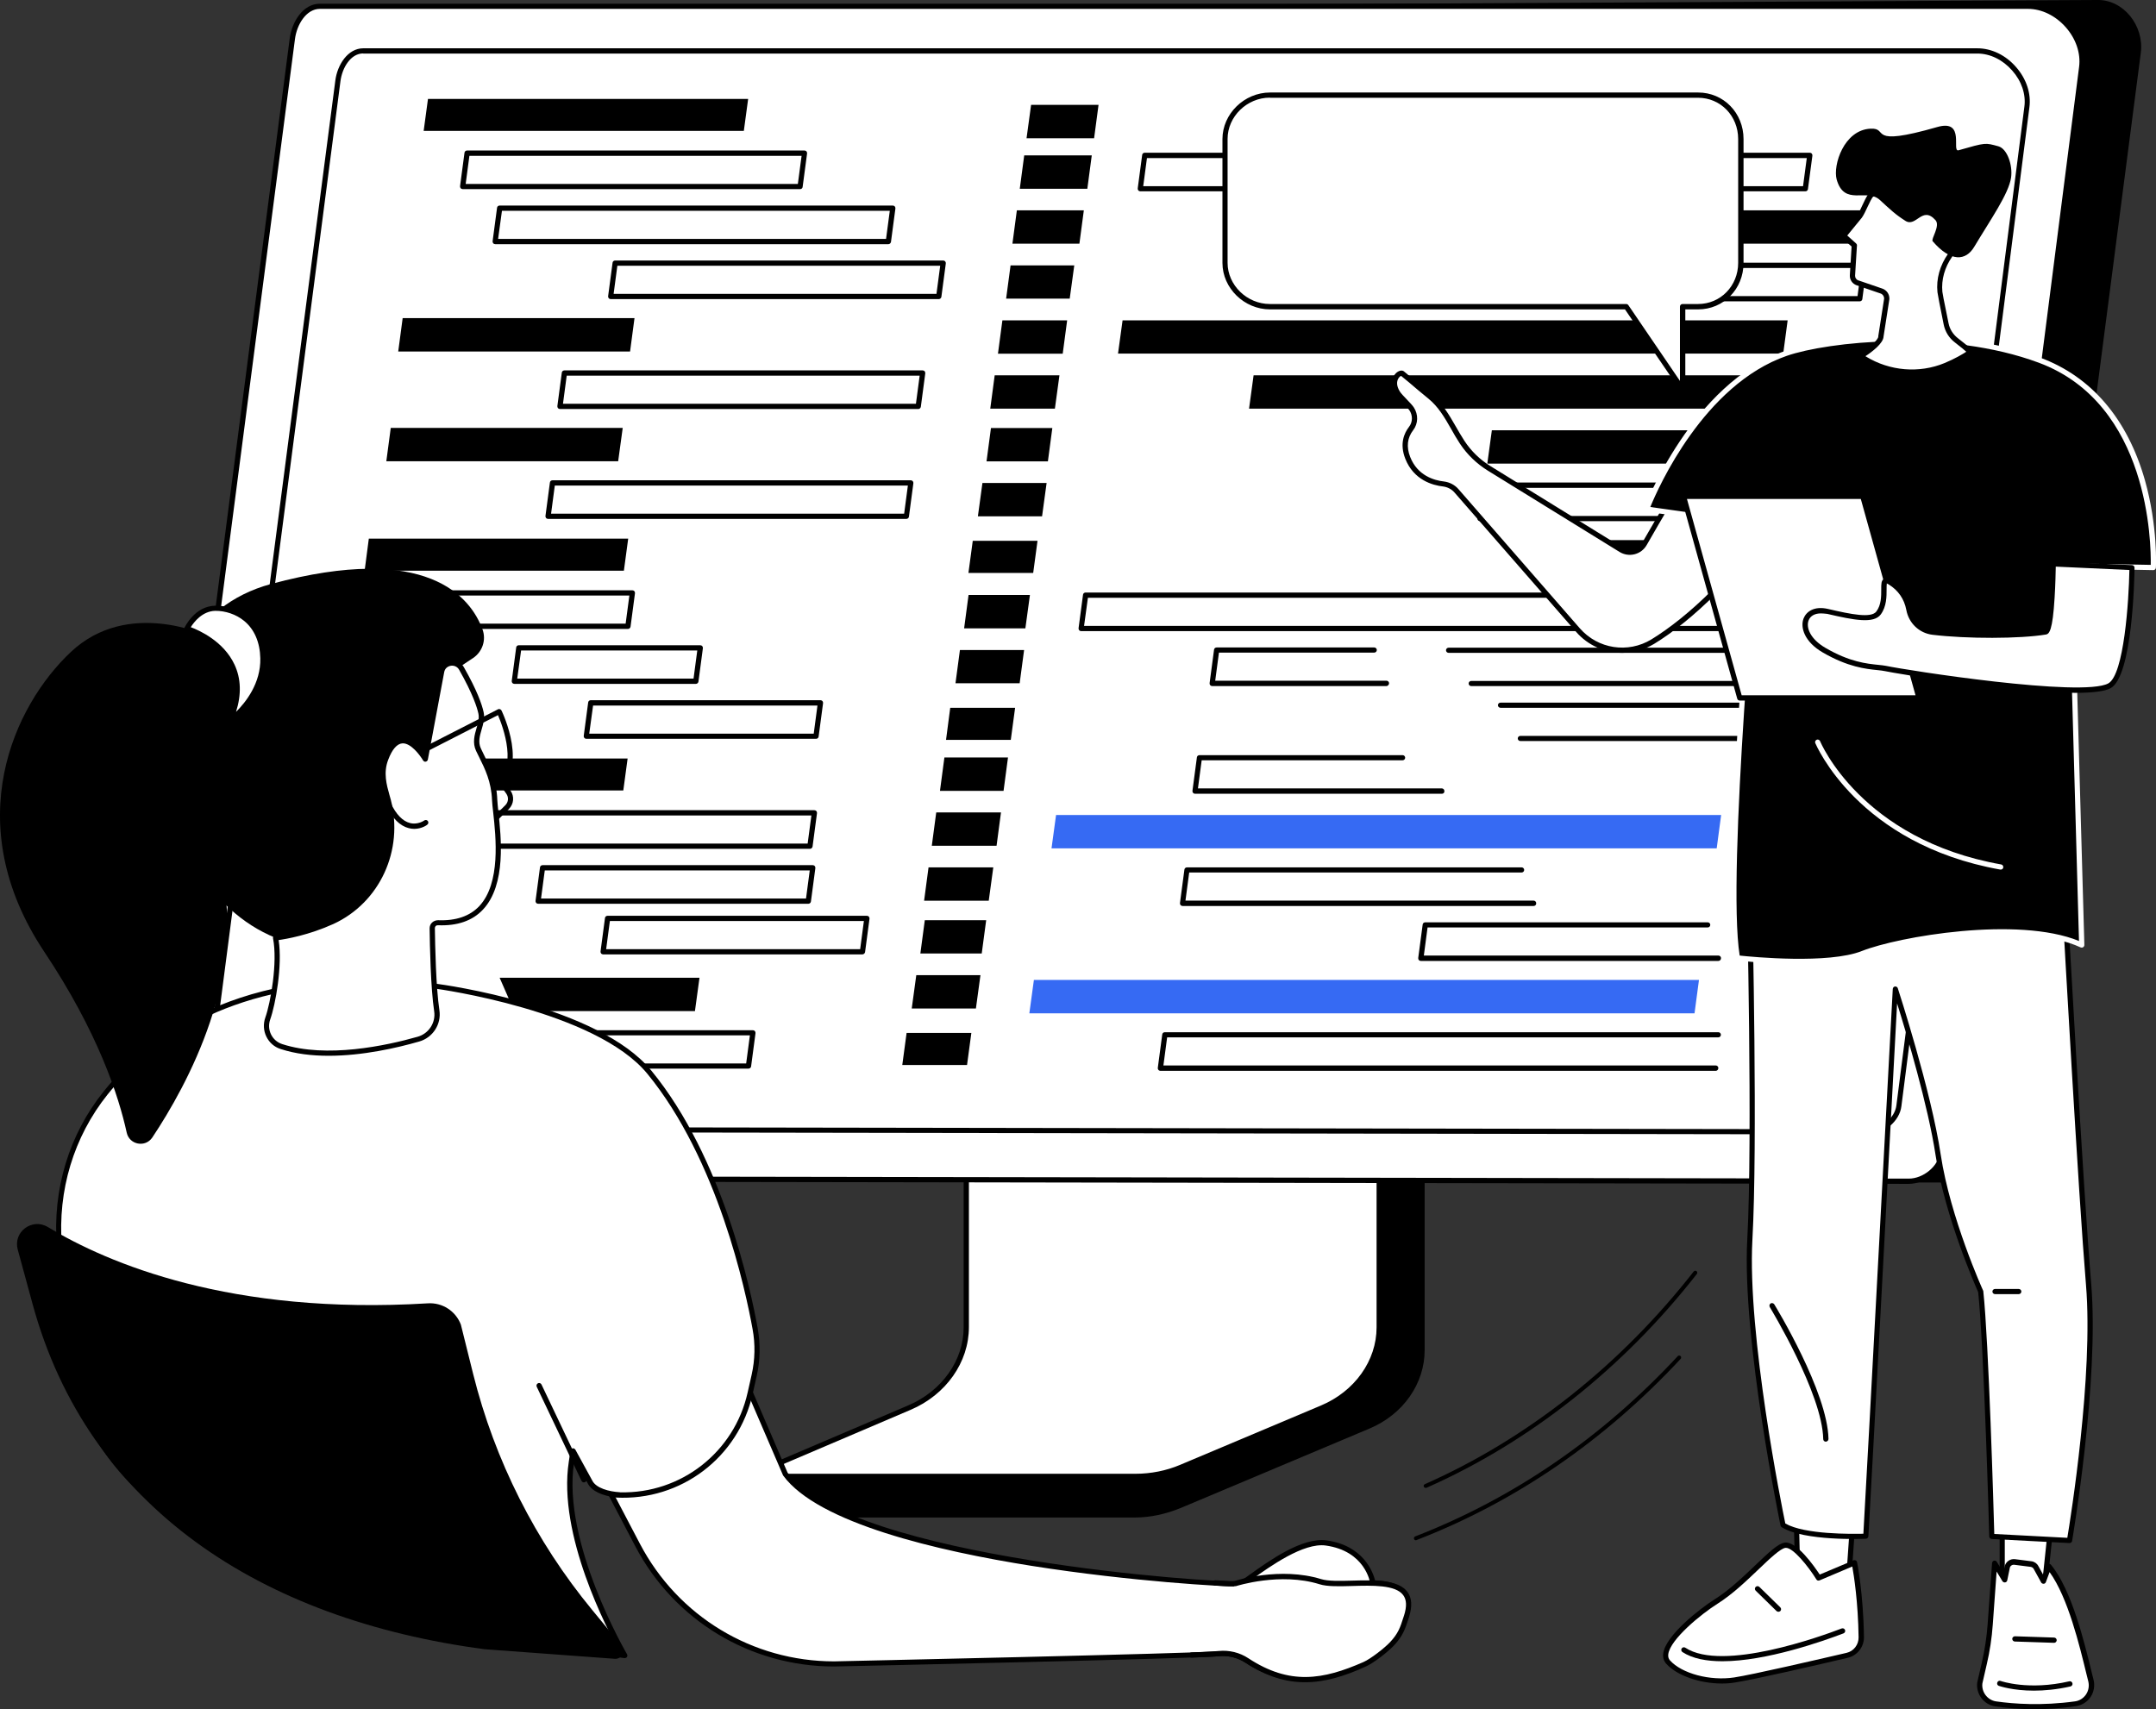 <svg xmlns="http://www.w3.org/2000/svg" xmlns:xlink="http://www.w3.org/1999/xlink" x="0px" y="0px" viewBox="0 0 1847.8 1465.1" xml:space="preserve"><rect x="0" y="0" width="1847.8" height="1465.1" fill="#333333" stroke="none"/><g id="Background"></g><g id="Illustration">	<g id="Coding_workshop_00000103965706503449722950000001101453404454384812_">		<g>			<g>				<g>					<g>						<path d="M1217.3,854.5l-350.6,2.2c-2.3,0-3,2.1-3,4.1v298.3c0,28.6-199.2,102.7-201.1,99l-0.2,31.6c0,5.9,5.2,11.1,11.7,11.1       h4.4c0,0,0.1,0,0.1,0h293.9c13.6,0,27.1-3.1,39.5-8.2l161.6-68c29.1-12.2,47.4-38.6,47.4-67.3V858.7       C1221,856.6,1219.6,854.5,1217.3,854.5z"></path>						<g>							<path fill="#FFFFFF" d="M828.2,839.3v298.3c0,29.4-18.9,56.2-48.7,68.9l-109,46.5c-7.1,3-4.7,12.6,3.2,12.6h299.5        c13.5,0,26.8-2.7,39-7.8L1133,1207c30-12.6,49.1-39.5,49.1-69.1V839.3c0-1.2-1.1-2.2-2.5-2.2H830.7        C829.3,837.1,828.2,838.1,828.2,839.3z"></path>							<path d="M973.2,1267.9H673.7c-5.5,0-8.7-3.6-9.5-7.2c-0.8-4,1.3-7.9,5.4-9.6l109-46.5c28.7-12.3,47.3-38.5,47.3-66.8V839.3        c0-2.4,2.1-4.4,4.7-4.4h348.9c2.6,0,4.7,2,4.7,4.4V1138c0,30.3-19.8,58.2-50.4,71.1l-120.8,50.9        C1000.7,1265.1,986.9,1267.9,973.2,1267.9z M830.4,839.4v298.2c0,30.1-19.6,58-50,70.9l-109,46.5c-2.2,0.9-3.2,2.7-2.8,4.6        c0.3,1.7,1.9,3.7,5.1,3.7h299.5c13.1,0,26.3-2.6,38.1-7.6l120.8-50.9c29-12.2,47.7-38.5,47.7-67V839.4c0,0-0.1,0-0.2,0H830.7        C830.6,839.4,830.5,839.4,830.4,839.4z"></path>						</g>					</g>					<g>						<path d="M172.9,1010.3l1511,3.4c13.2,0,26.4-9.9,28.1-23.1l122.8-945.5c2.9-22.9-14.8-45.7-37.6-45.1L303.7,7.9L172.9,1010.3z       "></path>						<g>							<path fill="#FFFFFF" d="M1737.8,5.4c26,0,49.5,26.4,46.1,52.2l-119.2,930.7c-1.7,13.1-15.8,24.3-29,24.3l-1484.3-2.4        c-15.9,0-26.4-13.2-24.4-28.9l123.4-948c1.7-13.1,10.4-27.9,23.6-27.9H1737.8z"></path>							<path d="M1635.8,1014.8l-1484.3-2.4c-8,0-15.2-3.1-20.2-8.8c-5.2-5.9-7.5-14.2-6.5-22.6L248.3,33        c1.9-14.5,11.5-29.8,25.8-29.8h1463.7c13.1,0,26.2,6.3,35.9,17.3c9.6,10.9,14.1,24.5,12.5,37.4L1667,988.6        C1665.2,1002.6,1650.6,1014.8,1635.8,1014.8z M274.2,7.6c-11.7,0-19.8,13.4-21.4,25.9l-123.4,948c-0.9,7.3,1,14.1,5.4,19.1        c4.1,4.7,10.1,7.3,16.8,7.3l1484.3,2.4c12.5,0,25.3-10.6,26.8-22.3l119.2-930.7c1.5-11.6-2.7-24-11.4-33.9        c-8.8-10-20.7-15.8-32.5-15.8H274.2z"></path>						</g>						<path d="M1600.9,972.4l-1402.4-2.2c-7.4,0-14.1-2.9-18.7-8.2c-4.8-5.5-7-13.1-6-21L287.4,69c1.7-13.4,10.7-27.6,23.9-27.6       h1383.4c12.1,0,24.2,5.8,33.1,16c8.9,10.1,13.1,22.7,11.5,34.6l-109.7,856.2C1628.1,961.1,1614.6,972.4,1600.9,972.4z        M311.3,45.8c-10.7,0-18,12.2-19.5,23.7L178.3,941.7c-0.9,6.7,0.9,12.9,4.9,17.4c3.8,4.3,9.2,6.7,15.3,6.7l1402.4,2.2       c11.4,0,23.1-9.7,24.4-20.4L1735,91.4c1.4-10.6-2.4-21.9-10.5-31c-8.1-9.2-18.9-14.5-29.8-14.5H311.3z"></path>					</g>				</g>			</g>			<g>				<g>					<path d="M1547.3,164h-570c-0.6,0-1.3-0.3-1.7-0.8c-0.4-0.5-0.6-1.1-0.5-1.8l3.8-28.6c0.1-1.1,1.1-1.9,2.2-1.9h570      c0.6,0,1.3,0.3,1.7,0.8c0.4,0.5,0.6,1.1,0.5,1.8l-3.8,28.6C1549.4,163.2,1548.4,164,1547.3,164z M979.8,159.6h565.5l3.2-24.1      H983L979.8,159.6z"></path>					<polygon points="1670.3,208.9 1089.5,208.9 1093.4,180.3 1674.2,180.3      "></polygon>					<path d="M1593.9,258.3h-300.2c-0.6,0-1.3-0.3-1.7-0.8c-0.4-0.5-0.6-1.1-0.5-1.8l3.8-28.6c0.1-1.1,1.1-1.9,2.2-1.9h300.2      c0.6,0,1.3,0.3,1.7,0.8c0.4,0.5,0.6,1.1,0.5,1.8l-3.8,28.6C1596,257.4,1595.1,258.3,1593.9,258.3z M1296.3,253.8H1592l3.2-24.1      h-295.7L1296.3,253.8z"></path>					<path d="M1496.6,541h-570c-0.6,0-1.3-0.3-1.7-0.8c-0.4-0.5-0.6-1.1-0.5-1.8l3.8-28.6c0.1-1.1,1.1-1.9,2.2-1.9h570      c0.6,0,1.3,0.3,1.7,0.8c0.4,0.5,0.6,1.1,0.5,1.8l-3.8,28.6C1498.7,540.1,1497.7,541,1496.6,541z M929.1,536.5h565.5l3.2-24.1      H932.4L929.1,536.5z"></path>					<path d="M1188.2,588.1h-149.3c-0.6,0-1.3-0.3-1.7-0.8c-0.4-0.5-0.6-1.1-0.5-1.8l3.8-28.6c0.1-1.1,1.1-1.9,2.2-1.9h135.1      c1.2,0,2.2,1,2.2,2.2c0,1.2-1,2.2-2.2,2.2h-133.1l-3.2,24.1h146.8c1.2,0,2.2,1,2.2,2.2S1189.4,588.1,1188.2,588.1z"></path>					<path d="M1619.6,588.1h-358.7c-1.2,0-2.2-1-2.2-2.2s1-2.2,2.2-2.2h356.8l3.2-24.1h-379.4c-1.2,0-2.2-1-2.2-2.2      c0-1.2,1-2.2,2.2-2.2h381.9c0.6,0,1.3,0.3,1.7,0.8c0.4,0.5,0.6,1.1,0.5,1.8l-3.8,28.6C1621.7,587.3,1620.8,588.1,1619.6,588.1z      "></path>					<path d="M1613.3,635.2H1303c-1.2,0-2.2-1-2.2-2.2s1-2.2,2.2-2.2h308.3l3.2-24.1H1286c-1.2,0-2.2-1-2.2-2.2c0-1.2,1-2.2,2.2-2.2      h331.2c0.6,0,1.3,0.3,1.7,0.8c0.4,0.5,0.6,1.1,0.5,1.8l-3.8,28.6C1615.4,634.4,1614.4,635.2,1613.3,635.2z"></path>					<path d="M1235.8,680.4h-211.6c-0.6,0-1.3-0.3-1.7-0.8c-0.4-0.5-0.6-1.1-0.5-1.8l3.8-28.6c0.1-1.1,1.1-1.9,2.2-1.9h174.1      c1.2,0,2.2,1,2.2,2.2c0,1.2-1,2.2-2.2,2.2h-172.2l-3.2,24.1h209c1.2,0,2.2,1,2.2,2.2C1238.1,679.4,1237.1,680.4,1235.8,680.4z"></path>					<polygon points="1528.3,303.1 958.2,303.1 962.1,274.6 1532.1,274.6      "></polygon>					<polygon points="1568.2,350.3 1070.5,350.3 1074.4,321.7 1569,321.7      "></polygon>					<path d="M1498.6,446.7h-230.2c-0.6,0-1.3-0.3-1.7-0.8c-0.4-0.5-0.6-1.1-0.5-1.8l3.8-28.6c0.1-1.1,1.1-1.9,2.2-1.9h230.2      c0.6,0,1.3,0.3,1.7,0.8c0.4,0.5,0.6,1.1,0.5,1.8l-3.8,28.6C1500.6,445.9,1499.7,446.7,1498.6,446.7z M1271,442.3h225.7      l3.2-24.1h-225.7L1271,442.3z"></path>					<polygon points="1561.1,491.6 1330.9,491.6 1334.7,463 1564.9,463      "></polygon>					<polygon points="1550,397.4 1274.7,397.4 1278.6,368.8 1551.1,368.8      "></polygon>					<polygon fill="#366AF3" points="1471.3,727.2 901.2,727.2 905.1,698.6 1475.1,698.6      "></polygon>					<path d="M1314.4,776.6h-300.9c-0.6,0-1.3-0.3-1.7-0.8c-0.4-0.5-0.6-1.1-0.5-1.8l3.8-28.6c0.1-1.1,1.1-1.9,2.2-1.9h286.8      c1.2,0,2.2,1,2.2,2.2c0,1.2-1,2.2-2.2,2.2h-284.9l-3.2,24.1h298.4c1.2,0,2.2,1,2.2,2.2C1316.7,775.6,1315.7,776.6,1314.4,776.6      z"></path>					<path d="M1472.7,823.7h-255c-0.6,0-1.3-0.3-1.7-0.8c-0.4-0.5-0.6-1.1-0.5-1.8l3.8-28.6c0.1-1.1,1.1-1.9,2.2-1.9h242.1      c1.2,0,2.2,1,2.2,2.2c0,1.2-1,2.2-2.2,2.2h-240.1l-3.2,24.1h252.5c1.2,0,2.2,1,2.2,2.2C1475,822.7,1474,823.7,1472.7,823.7z"></path>					<polygon fill="#366AF3" points="1452.3,868.6 882.2,868.6 886.1,840 1456.1,840      "></polygon>					<path d="M1470.5,917.9h-476c-0.6,0-1.3-0.3-1.7-0.8c-0.4-0.5-0.6-1.1-0.5-1.8l3.8-28.6c0.1-1.1,1.1-1.9,2.2-1.9h474.4      c1.2,0,2.2,1,2.2,2.2c0,1.2-1,2.2-2.2,2.2h-472.4l-3.2,24.1h473.4c1.2,0,2.2,1,2.2,2.2C1472.7,916.9,1471.7,917.9,1470.5,917.9      z"></path>				</g>				<g>					<polygon points="885.5,491.1 830,491.1 833.7,463.6 889.2,463.6      "></polygon>					<polygon points="931.9,161.8 874,161.8 877.8,133.2 935.7,133.2      "></polygon>					<polygon points="937.7,118.5 879.8,118.5 883.7,89.9 941.5,89.9      "></polygon>					<polygon points="925.1,208.9 867.7,208.9 871.5,180.3 928.9,180.3      "></polygon>					<polygon points="916.8,256 862.3,256 866.1,227.5 920.7,227.5      "></polygon>					<polygon points="910.8,303.2 855.3,303.2 859.1,274.6 914.6,274.6      "></polygon>					<polygon points="904.1,350.3 848.7,350.3 852.5,321.7 908,321.7      "></polygon>					<polygon points="893.1,442.6 838.1,442.6 842,414 897,414      "></polygon>					<polygon points="898.1,395.5 845.5,395.5 849.3,366.9 901.9,366.9      "></polygon>					<polygon points="866.3,634.2 810.8,634.2 814.4,606.7 870,606.7      "></polygon>					<polygon points="873.9,585.7 818.9,585.7 822.7,557.2 877.7,557.2      "></polygon>					<polygon points="878.8,538.6 826.3,538.6 830.1,510 882.7,510      "></polygon>					<polygon points="828.8,912.9 773.3,912.9 777,885.4 832.5,885.4      "></polygon>					<polygon points="860.1,677.9 805.6,677.9 809.4,649.3 863.9,649.3      "></polygon>					<polygon points="854.1,725 798.6,725 802.4,696.4 857.9,696.4      "></polygon>					<polygon points="847.4,772.1 792,772.1 795.8,743.5 851.3,743.5      "></polygon>					<polygon points="836.4,864.5 781.4,864.5 785.3,835.9 840.3,835.9      "></polygon>					<polygon points="841.4,817.3 788.8,817.3 792.6,788.8 845.2,788.8      "></polygon>				</g>				<g>					<polygon points="637.5,112.2 363.1,112.2 366.8,84.8 641.2,84.8      "></polygon>					<path d="M685.8,162.1H396.5c-0.6,0-1.3-0.3-1.7-0.8c-0.4-0.5-0.6-1.1-0.5-1.8l3.8-28.6c0.1-1.1,1.1-1.9,2.2-1.9h289.2      c0.6,0,1.3,0.3,1.7,0.8c0.4,0.5,0.6,1.1,0.5,1.8l-3.8,28.6C687.8,161.3,686.9,162.1,685.8,162.1z M399.1,157.7h284.7l3.2-24.1      H402.3L399.1,157.7z"></path>					<path d="M761.4,209.3h-337c-0.6,0-1.3-0.3-1.7-0.8c-0.4-0.5-0.6-1.1-0.5-1.8l3.8-28.6c0.1-1.1,1.1-1.9,2.2-1.9h337      c0.6,0,1.3,0.3,1.7,0.8c0.4,0.5,0.6,1.1,0.5,1.8l-3.8,28.6C763.4,208.4,762.5,209.3,761.4,209.3z M426.9,204.8h332.5l3.2-24.1      H430.2L426.9,204.8z"></path>					<path d="M804.6,256.4H523.4c-0.6,0-1.3-0.3-1.7-0.8c-0.4-0.5-0.6-1.1-0.5-1.8l3.8-28.6c0.1-1.1,1.1-1.9,2.2-1.9h281.2      c0.6,0,1.3,0.3,1.7,0.8c0.4,0.5,0.6,1.1,0.5,1.8l-3.8,28.6C806.6,255.5,805.7,256.4,804.6,256.4z M525.9,251.9h276.7l3.2-24.1      H529.1L525.9,251.9z"></path>					<polygon points="534.7,489.2 312.5,489.2 316.1,461.7 538.4,461.7      "></polygon>					<path d="M538.2,539.1H375.7c-0.6,0-1.3-0.3-1.7-0.8c-0.4-0.5-0.6-1.1-0.5-1.8l3.8-28.6c0.1-1.1,1.1-1.9,2.2-1.9H542      c0.6,0,1.3,0.3,1.7,0.8c0.4,0.5,0.6,1.1,0.5,1.8l-3.8,28.6C540.2,538.3,539.3,539.1,538.2,539.1z M378.2,534.6h158l3.2-24.1      h-158L378.2,534.6z"></path>					<path d="M596.4,586.2H440.8c-0.6,0-1.3-0.3-1.7-0.8c-0.4-0.5-0.6-1.1-0.5-1.8l3.8-28.6c0.1-1.1,1.1-1.9,2.2-1.9h155.6      c0.6,0,1.3,0.3,1.7,0.8c0.4,0.5,0.6,1.1,0.5,1.8l-3.8,28.6C598.4,585.4,597.5,586.2,596.4,586.2z M443.3,581.7h151.1l3.2-24.1      H446.6L443.3,581.7z"></path>					<path d="M699.4,633.3H502.5c-0.6,0-1.3-0.3-1.7-0.8c-0.4-0.5-0.6-1.1-0.5-1.8l3.8-28.6c0.1-1.1,1.1-1.9,2.2-1.9h196.9      c0.6,0,1.3,0.3,1.7,0.8c0.4,0.5,0.6,1.1,0.5,1.8l-3.8,28.6C701.5,632.5,700.5,633.3,699.4,633.3z M505,628.9h192.4l3.2-24.1      H508.3L505,628.9z"></path>					<polygon points="540,301.3 341.3,301.3 345.1,272.7 543.8,272.7      "></polygon>					<path d="M787,350.6H479.9c-0.6,0-1.3-0.3-1.7-0.8c-0.4-0.5-0.6-1.1-0.5-1.8l3.8-28.6c0.1-1.1,1.1-1.9,2.2-1.9h307.1      c0.6,0,1.3,0.3,1.7,0.8c0.4,0.5,0.6,1.1,0.5,1.8l-3.8,28.6C789,349.8,788.1,350.6,787,350.6z M482.5,346.1H785l3.2-24.1H485.7      L482.5,346.1z"></path>					<polygon points="529.8,395.4 331.1,395.4 334.9,366.8 533.7,366.8      "></polygon>					<path d="M776.8,444.8H469.7c-0.6,0-1.3-0.3-1.7-0.8c-0.4-0.5-0.6-1.1-0.5-1.8l3.8-28.6c0.1-1.1,1.1-1.9,2.2-1.9h307.1      c0.6,0,1.3,0.3,1.7,0.8c0.4,0.5,0.6,1.1,0.5,1.8l-3.8,28.6C778.9,443.9,777.9,444.8,776.8,444.8z M472.3,440.3h302.6l3.2-24.1      H475.5L472.3,440.3z"></path>					<polygon points="534.2,677.6 287.1,677.6 290.8,650.2 537.9,650.2      "></polygon>					<path d="M694.2,727.6H290.7c-0.6,0-1.3-0.3-1.7-0.8c-0.4-0.5-0.6-1.1-0.5-1.8l3.8-28.6c0.1-1.1,1.1-1.9,2.2-1.9H698      c0.6,0,1.3,0.3,1.7,0.8c0.4,0.5,0.6,1.1,0.5,1.8l-3.8,28.6C696.2,726.7,695.3,727.6,694.2,727.6z M293.2,723.1h399l3.2-24.1      h-399L293.2,723.1z"></path>					<path d="M692.8,774.7H461.2c-0.6,0-1.3-0.3-1.7-0.8c-0.4-0.5-0.6-1.1-0.5-1.8l3.8-28.6c0.1-1.1,1.1-1.9,2.2-1.9h231.6      c0.6,0,1.3,0.3,1.7,0.8c0.4,0.5,0.6,1.1,0.5,1.8l-3.8,28.6C694.9,773.8,693.9,774.7,692.8,774.7z M463.7,770.2h227.1l3.2-24.1      H466.9L463.7,770.2z"></path>					<polygon points="595.6,866.7 440.7,866.7 428.2,838.1 599.5,838.1      "></polygon>					<path d="M739.1,818.1H516.9c-0.6,0-1.3-0.3-1.7-0.8c-0.4-0.5-0.6-1.1-0.5-1.8l3.8-28.6c0.1-1.1,1.1-1.9,2.2-1.9H743      c0.6,0,1.3,0.3,1.7,0.8c0.4,0.5,0.6,1.1,0.5,1.8l-3.8,28.6C741.2,817.2,740.2,818.1,739.1,818.1z M519.5,813.6h217.7l3.2-24.1      H522.7L519.5,813.6z"></path>					<path d="M641.5,916H464.2c-1.2,0-2.2-1-2.2-2.2c0-1.2,1-2.2,2.2-2.2h175.3l3.2-24.1H455.9c-1.2,0-2.2-1-2.2-2.2      c0-1.2,1-2.2,2.2-2.2h189.4c0.6,0,1.3,0.3,1.7,0.8c0.4,0.5,0.6,1.1,0.5,1.8l-3.8,28.6C643.5,915.2,642.6,916,641.5,916z"></path>				</g>			</g>		</g>		<g>			<g>				<g>					<g>						<polygon fill="#FFFFFF" points="1757.4,1310 1751.9,1363.4 1716,1367.6 1716,1304.3       "></polygon>						<path d="M1716,1369.8c-0.5,0-1.1-0.2-1.5-0.6c-0.5-0.4-0.7-1-0.7-1.7v-63.3c0-0.6,0.3-1.3,0.8-1.7c0.5-0.4,1.1-0.6,1.8-0.5       l41.4,5.7c1.2,0.2,2,1.2,1.9,2.4l-5.6,53.4c-0.1,1-0.9,1.9-2,2l-35.9,4.2C1716.2,1369.8,1716.1,1369.8,1716,1369.8z        M1718.2,1306.9v58.2l31.6-3.7l5.2-49.5L1718.2,1306.9z"></path>					</g>					<g>						<g>							<path fill="#FFFFFF" d="M1710.4,1460.5c14.9,2.1,39.5,4,68.2,0c9.4-1.3,15.7-10.5,13.4-19.8c-6.3-25.9-17.2-75.1-36-97.9        l-4.7,12.4l-6.4-11.6c-0.9-1.6-2.5-2.7-4.3-2.9l-14.1-1.8c-2.9-0.4-5.7,1.6-6.3,4.5l-2.2,10.7l-8.6-14.1l-3.8,52.5        c-0.8,11.2-2.5,22.4-5.1,33.4l-3.8,16.6C1695.6,1451.2,1701.7,1459.3,1710.4,1460.5z"></path>							<path d="M1744.3,1465.1c-13.7,0-25.4-1.1-34.2-2.4c-9.8-1.4-16.8-10.6-15.5-20.6l3.9-16.8c2.5-10.8,4.2-22,5-33l3.8-52.5        c0.1-1,0.8-1.8,1.7-2c0.9-0.2,1.9,0.2,2.4,1l5.6,9.2l1.1-5.2c0.8-4,4.7-6.8,8.8-6.3l14.1,1.8c2.5,0.3,4.7,1.8,5.9,4l4.1,7.4        l3-7.8c0.3-0.7,0.9-1.3,1.7-1.4c0.8-0.1,1.6,0.2,2.1,0.8c17.8,21.6,28.6,66.4,35.1,93.1l1.4,5.6c1.2,5,0.3,10.4-2.6,14.7        c-2.9,4.3-7.5,7.1-12.6,7.8C1766.4,1464.4,1754.7,1465.1,1744.3,1465.1z M1711.2,1347.1l-3.3,45.6        c-0.8,11.3-2.5,22.7-5.1,33.7l-3.8,16.6c-0.9,7.3,4.3,14.3,11.7,15.4c15.2,2.2,39.4,3.9,67.6,0c3.9-0.5,7.3-2.7,9.5-5.9        c2.2-3.3,2.9-7.3,2-11.1l-1.4-5.6c-6.1-25.1-16-66.4-31.8-88.2l-3.2,8.6c-0.3,0.8-1.1,1.4-1.9,1.4c-0.9,0-1.7-0.4-2.1-1.1        l-6.4-11.6c-0.5-1-1.5-1.6-2.6-1.8l-14.1-1.8c-1.8-0.2-3.5,1-3.8,2.7l-2.2,10.7c-0.2,0.9-0.9,1.6-1.8,1.7        c-0.9,0.2-1.8-0.3-2.3-1L1711.2,1347.1z"></path>						</g>						<path d="M1743.1,1449.2c-18.2,0-29.3-3.9-30-4.1c-1.2-0.4-1.8-1.7-1.3-2.9c0.4-1.2,1.7-1.8,2.9-1.3c0.2,0.1,23.9,8.4,58.8,0.3       c1.2-0.3,2.4,0.5,2.7,1.7c0.3,1.2-0.5,2.4-1.7,2.7C1762.6,1448.3,1752,1449.2,1743.1,1449.2z"></path>						<path d="M1760.5,1408.2C1760.4,1408.2,1760.4,1408.2,1760.5,1408.2l-33.7-1.1c-1.2,0-2.2-1.1-2.2-2.3c0-1.2,1.1-2.2,2.3-2.2       l33.6,1.1c1.2,0,2.2,1.1,2.2,2.3C1762.6,1407.3,1761.6,1408.2,1760.5,1408.2z"></path>					</g>				</g>				<g>					<g>						<polygon fill="#FFFFFF" points="1589.5,1281.6 1584.1,1359.5 1541,1359.5 1539,1281.6       "></polygon>						<path d="M1584.1,1361.7H1541c-1.2,0-2.2-1-2.2-2.2l-2-77.9c0-0.6,0.2-1.2,0.6-1.6c0.4-0.4,1-0.7,1.6-0.7h50.5       c0.6,0,1.2,0.3,1.6,0.7c0.4,0.5,0.6,1.1,0.6,1.7l-5.4,77.9C1586.2,1360.8,1585.3,1361.7,1584.1,1361.7z M1543.1,1357.2h38.9       l5.1-73.4h-45.8L1543.1,1357.2z"></path>					</g>					<g>						<g>							<path fill="#FFFFFF" d="M1595.4,1403.4c0.1,7.4-4.9,13.8-12,15.5c-24.8,5.8-80.7,18.7-96.6,21.1c-20.7,3.1-46.1-3.3-57-15.5        c-10.9-12.2,24.5-41.3,41.3-51.8c25-15.7,48.9-46.8,59-48.2c10.1-1.4,28.8,28,28.8,28l30.7-13        C1589.5,1339.6,1594.8,1366.1,1595.4,1403.4z"></path>							<path d="M1475.9,1443.1c-19,0-38.6-6.7-47.9-17c-2.1-2.4-3-5.4-2.5-8.9c2.1-15.3,30.7-37.8,44.2-46.4        c12.3-7.7,24.2-19.1,34.7-29.1c11.3-10.8,19.5-18.6,25.2-19.4c10.1-1.4,25.1,20,30,27.4l29-12.2c0.6-0.3,1.3-0.2,1.9,0.1        c0.6,0.3,1,0.9,1.1,1.5c0.1,0.3,5.4,27.1,5.9,64.2c0.1,8.4-5.7,15.8-13.7,17.7c-23.7,5.6-80.7,18.8-96.8,21.2        C1483.4,1442.8,1479.7,1443.1,1475.9,1443.1z M1530.7,1326.8c-0.2,0-0.3,0-0.5,0c-4.3,0.6-13.3,9.1-22.8,18.2        c-10.7,10.2-22.7,21.7-35.4,29.7c-13.8,8.7-40.4,30.3-42.2,43.2c-0.3,2.2,0.2,3.9,1.4,5.3c10.2,11.4,34.4,17.8,55,14.7        c15.9-2.4,72.7-15.6,96.4-21.1c6.1-1.4,10.4-7,10.3-13.3c-0.4-30-4-53.1-5.4-60.7l-28.1,11.9c-1,0.4-2.2,0.1-2.7-0.9        C1549.6,1342.4,1536.9,1326.8,1530.7,1326.8z"></path>						</g>						<path d="M1476.2,1424c-13.5,0-25.6-2.2-34.3-7.9c-1-0.7-1.3-2.1-0.6-3.1c0.7-1,2.1-1.3,3.1-0.6c32,21,117.3-10.1,134-16.5       c1.2-0.4,2.4,0.1,2.9,1.3c0.4,1.2-0.1,2.4-1.3,2.9C1562.4,1406.8,1513.8,1424,1476.2,1424z"></path>						<path d="M1524.2,1381.6c-0.6,0-1.1-0.2-1.6-0.6l-17.9-17.5c-0.9-0.9-0.9-2.3,0-3.2c0.9-0.9,2.3-0.9,3.2,0l17.9,17.5       c0.9,0.9,0.9,2.3,0,3.2C1525.3,1381.4,1524.7,1381.6,1524.2,1381.6z"></path>					</g>				</g>				<g>					<g>						<path fill="#FFFFFF" d="M1769.7,773.7c0,0,13.4,243.5,20.4,327.6c7,84.1-16.4,219.2-16.4,219.2l-66.6-3.5       c0,0-4.6-164.3-9.5-209.9c0,0-28.1-61.9-36.5-117c-8.3-55.2-36.7-142.3-36.7-142.3s-23.1,434.9-25.3,469.1       c0,0-52.2,2.3-70.9-9.5c0,0-33.2-158.6-28.4-244.9c4.8-86.3-0.5-300.6-0.5-300.6L1769.7,773.7z"></path>						<path d="M1773.7,1322.7c0,0-0.1,0-0.1,0l-66.6-3.5c-1.2-0.1-2.1-1-2.1-2.2c0-1.6-4.6-163.9-9.5-209.4       c-2.2-5-28.5-64.5-36.5-117.3c-6.4-42.4-25-104.6-33-130.2c-3.8,71-22.7,426.3-24.6,456.8c-0.1,1.1-1,2-2.1,2.1       c-2.2,0.1-53.1,2.2-72.2-9.9c-0.5-0.3-0.9-0.8-1-1.4c-0.3-1.6-33.2-159.9-28.5-245.4c4.7-85.2-0.4-298.3-0.5-300.5       c0-0.6,0.2-1.2,0.7-1.6c0.4-0.4,1-0.7,1.7-0.6l270.4,11.9c1.1,0.1,2.1,1,2.1,2.1c0.1,2.4,13.4,244.4,20.4,327.5       c6.9,83.4-16.2,218.4-16.4,219.8C1775.7,1322,1774.7,1322.7,1773.7,1322.7z M1709.2,1314.9l62.6,3.3       c2.8-16.9,22.4-139.3,16-216.7c-6.6-79.1-19-302-20.3-325.6l-266-11.7c0.6,23.8,4.9,217.9,0.4,298.4       c-4.5,81.5,25.4,230,28.2,243.3c16.5,9.6,57.3,9,66.9,8.8c2.8-46,24.9-462.7,25.2-467c0.1-1.1,0.9-2,1.9-2.1       c1.1-0.1,2.1,0.5,2.4,1.5c0.3,0.9,28.6,87.9,36.8,142.7c8.2,54.2,36,115.8,36.3,116.4c0.1,0.2,0.2,0.4,0.2,0.7       C1704.4,1149.3,1708.7,1295.7,1709.2,1314.9z"></path>					</g>					<path d="M1730.2,1109.3h-20.4c-1.2,0-2.2-1-2.2-2.2c0-1.2,1-2.2,2.2-2.2h20.4c1.2,0,2.2,1,2.2,2.2      C1732.4,1108.3,1731.4,1109.3,1730.2,1109.3z"></path>					<path d="M1564.8,1235.8c-1.2,0-2.2-1-2.2-2.2c-0.7-39-45.4-112.4-45.8-113.2c-0.6-1.1-0.3-2.4,0.7-3.1c1-0.6,2.4-0.3,3.1,0.7      c1.9,3.1,45.7,75.2,46.5,115.4C1567.1,1234.7,1566.1,1235.7,1564.8,1235.8C1564.8,1235.8,1564.8,1235.8,1564.8,1235.8z"></path>				</g>			</g>			<g>				<g>					<path fill="#FFFFFF" d="M1458.2,388.5c-3.7-0.3-34.4,52.4-48.8,77.6c-4.1,7.2-13.3,9.5-20.3,5.2l-112.9-69.7      c-9.2-5.7-17.1-13.3-23.1-22.4c-9.4-14.4-15-29-27.6-39.2c-10.3-8.3-20.7-17.5-23.8-19.9c-1.9-1.5-11,4.9-4.2,16.4      c2.1,3.5,9.9,10.6,12.1,13.9c3.4,5.2,3.4,12-0.4,16.9c-4.1,5.2-7.4,13.5-2.9,25.1c6.7,17.2,22,21.4,30.6,22.4      c4.3,0.5,8.3,2.6,11.2,5.9L1352.3,540c16.2,18.5,43.2,22.7,64.1,9.9c33.9-20.7,77.5-62.4,108.9-115L1458.2,388.5z"></path>					<path d="M1390.3,559.6c-14.7,0-29.3-6.2-39.6-18.1l-104.1-119.3c-2.5-2.9-6-4.7-9.8-5.2c-9-1-25.2-5.5-32.4-23.8      c-5-12.8-1-21.9,3.2-27.3c3.2-4.1,3.3-9.8,0.3-14.3c-0.9-1.3-3.1-3.7-5.3-6c-2.8-2.9-5.6-5.9-6.9-8c-4.9-8.3-2.5-14.9,1-18      c2.3-2,4.9-2.5,6.5-1.3c1.3,1,4,3.3,7.3,6.1c4.5,3.8,10.6,9,16.5,13.8c9.2,7.5,14.8,17.1,20.6,27.2c2.3,4.1,4.8,8.3,7.5,12.5      c5.7,8.7,13.4,16.2,22.4,21.7l112.9,69.7c2.9,1.8,6.2,2.3,9.5,1.5c3.3-0.8,6-2.9,7.7-5.8c45.4-79.1,48.7-78.8,50.9-78.7      c0.4,0,0.8,0.2,1.1,0.4l67.1,46.4c1,0.7,1.2,2,0.6,3c-33.8,56.6-78.8,97-109.6,115.8C1409.1,557.1,1399.6,559.6,1390.3,559.6z       M1200.8,322.2c-0.6,0.2-1.8,1.1-2.6,2.7c-1,2-1.6,5.5,1.4,10.5c1,1.7,3.8,4.6,6.3,7.2c2.4,2.5,4.7,4.9,5.8,6.6      c4,6.1,3.8,13.9-0.5,19.5c-5.1,6.6-6,14.3-2.6,23c6.3,16.1,20.7,20.1,28.8,21c4.9,0.6,9.4,2.9,12.6,6.6L1354,538.6      c15.5,17.7,41.2,21.7,61.3,9.5c30.1-18.4,73.8-57.5,107-112.5l-64.2-44.4c-4,4.1-18,25.7-46.8,76c-2.3,4-6,6.8-10.4,7.9      c-4.4,1.1-9,0.4-12.9-2l-112.9-69.7c-9.5-5.9-17.7-13.8-23.8-23c-2.8-4.3-5.3-8.5-7.6-12.7c-5.6-9.8-10.9-19-19.5-26      c-6-4.8-12.1-10.1-16.6-13.9C1204.6,325.3,1202.2,323.3,1200.8,322.2z"></path>				</g>				<g>					<path d="M1845.5,486.5c0,0,7.5-138.7-97.4-177.7c-81.2-30.2-184.9-17.2-217.4-5.9c-80,27.8-119.4,133.5-119.4,133.5l93.8,13.2      c0,0-28.3,303.8-16,371.5c0,0,75.5,8.9,107.5-3.8c32-12.7,137.3-30.5,187.6-7.2l-9.1-324.9L1845.5,486.5z"></path>					<path fill="#FFFFFF" d="M1542.3,826.4c-26.9,0-51.7-2.9-53.5-3.1c-1-0.1-1.8-0.9-1.9-1.8c-11.8-65.1,13.1-340.7,15.8-370      l-91.7-12.9c-0.7-0.1-1.3-0.5-1.6-1.1c-0.3-0.6-0.4-1.3-0.2-1.9c0.4-1.1,40.7-107,120.8-134.8c35.5-12.3,139.4-23.6,218.9,5.9      c43.6,16.2,74.5,52.5,89.4,104.9c11.2,39.5,9.5,74.6,9.4,75c-0.1,1.2-1,2.1-2.2,2.1c0,0,0,0,0,0l-68.2-1.3l9.1,322.6      c0,0.8-0.4,1.5-1,1.9c-0.6,0.4-1.5,0.5-2.2,0.2c-50.2-23.2-154.3-5.2-185.8,7.3C1583.7,824.8,1562.4,826.4,1542.3,826.4z       M1491,819.1c11.2,1.2,76.2,7.4,104.7-3.9c31.3-12.4,133.6-30.1,186.1-8.6l-9-321.4c0-0.6,0.2-1.2,0.6-1.6      c0.4-0.4,1.1-0.6,1.6-0.7l68.3,1.3c0.3-17.6-1-138-96-173.3c-78.5-29.2-180.9-18-215.9-5.9c-71.2,24.7-110.3,113.2-117,129.6      l91,12.8c1.2,0.2,2,1.2,1.9,2.4C1507,452.8,1479.7,749.3,1491,819.1z"></path>				</g>				<path fill="#FFFFFF" d="M1714.8,745.4c-0.1,0-0.3,0-0.4,0c-122.4-21.8-158.2-107.6-158.6-108.4c-0.5-1.1,0.1-2.4,1.2-2.9     c1.1-0.5,2.4,0.1,2.9,1.2c0.3,0.8,35.3,84.4,155.2,105.7c1.2,0.2,2,1.4,1.8,2.6C1716.8,744.6,1715.8,745.4,1714.8,745.4z"></path>				<g>					<polygon fill="#FFFFFF" points="1491,598.3 1644.7,598.3 1596.6,425.5 1442.9,425.5      "></polygon>					<path d="M1644.7,600.5H1491c-1,0-1.9-0.7-2.1-1.6l-48.1-172.8c-0.2-0.7-0.1-1.4,0.4-1.9c0.4-0.6,1.1-0.9,1.8-0.9h153.6      c1,0,1.9,0.7,2.1,1.6l48.1,172.8c0.2,0.7,0.1,1.4-0.4,1.9C1646,600.2,1645.4,600.5,1644.7,600.5z M1492.7,596h149l-46.9-168.3      h-149L1492.7,596z"></path>				</g>				<g>					<path fill="#FFFFFF" d="M1827.3,486.6l-67.6-3.1c0,0-0.5,57.3-6.6,58.3c-21.7,3.6-67.2,3.8-96.8,0.2      c-10.3-1.3-18.5-9.2-20.4-19.5c-1.5-7.8-5.6-16.9-16.2-23.4c-10.2-6.3-0.1,13.6-9.7,26.4c-5.1,6.9-21.4,3.8-43.6-1.3      c-22.2-5.2-27.8,18.7-3,33.1c27,15.6,44.1,13.9,52.7,15.7c17.1,3.6,168.5,27.5,191.9,14.7C1826,578,1827.3,486.6,1827.3,486.6z      "></path>					<path d="M1778.6,593.9c-54,0-154.4-16.7-163-18.6c-1.7-0.4-3.9-0.6-6.5-0.9c-10.1-1-25.3-2.6-46.9-15.1      c-15.7-9.1-19.5-21.5-16.4-29.3c2.3-5.7,9-10.8,21-8c20,4.7,36.9,8,41.3,2.2c4.3-5.7,4.2-13.3,4.2-18.8c0-4.6-0.1-7.9,2.4-9.2      c2.1-1.2,4.5,0.1,6.1,1.1c9.3,5.8,15.2,14.4,17.2,24.9c1.8,9.4,9.2,16.5,18.5,17.7c29.2,3.5,73.8,3.5,95.8-0.2      c2.9-3.5,4.9-31.6,5.1-56.2c0-0.6,0.3-1.2,0.7-1.6c0.4-0.4,1-0.6,1.6-0.6l67.6,3.1c1.2,0.1,2.1,1.1,2.1,2.3      c-0.1,9.5-1.8,93-20.5,103.2C1803.8,592.7,1792.8,593.9,1778.6,593.9z M1560.6,525.8c-5.2,0-9,2.1-10.5,5.9      c-2.4,6,1.2,16,14.5,23.7c20.8,12.1,35.4,13.5,45.1,14.5c2.7,0.3,5,0.5,6.9,0.9c17.4,3.7,167.9,27.2,190.3,15      c13.5-7.4,17.6-70.6,18.1-97.2l-63.1-2.9c-0.1,4.7-0.3,15.6-1,26.6c-1.7,28.3-4.6,31.1-7.4,31.6c-22.2,3.7-67.8,3.8-97.4,0.2      c-11.2-1.4-20.2-9.9-22.3-21.3c-1.8-9.4-6.9-16.8-15.2-21.9c-0.7-0.4-1.2-0.7-1.5-0.8c-0.2,1-0.2,3.4-0.2,5.1      c0,5.8,0.1,14.6-5,21.5c-6,8.1-22.8,4.9-45.9-0.5C1564,526,1562.2,525.8,1560.6,525.8z"></path>				</g>			</g>			<g>				<g>					<g>						<path fill="#FFFFFF" d="M1594.6,305.4c0,0,17.5-10.8,17.3-17.1l5-32.3c0-3-1.8-5.6-4.5-6.6l-20.7-7.1       c-2.6-0.9-4.3-3.5-4.2-6.4l1.6-25.7l-8.1-7.2c-0.6-0.6-0.7-1.5-0.2-2.2l12.8-15.6c4.2-5.9,8.4-20,11.8-19       c0,0,73-8.4,76.5,28.4c0.5,5.3-1.1,10.6-4.2,15l-6.5,9.1c-6.5,9.2-9.9,20.4-8.8,31.6c0.2,2.3,3.3,17.3,5.3,27.2       c1.2,5.6,4.3,10.6,8.8,14.1c5.7,4.4,12.6,10,11.5,10.3c0,0-8.1,5.9-20.8,11.2c-22.7,9.3-48.4,7-69.4-5.8L1594.6,305.4z"></path>						<path d="M1638.7,321.2c-14.5,0-29-4-41.7-11.8l-3.5-2.1c-0.7-0.4-1.1-1.1-1.1-1.9c0-0.8,0.4-1.5,1.1-1.9       c7.9-4.9,16.3-12,16.3-15.1c0-0.1,0-0.3,0-0.4l5-32.1c0-1.9-1.2-3.7-3-4.3l-20.7-7.1c-3.6-1.3-5.9-4.8-5.7-8.6l1.5-24.6       l-7.3-6.5c-1.5-1.4-1.7-3.7-0.4-5.3l12.8-15.6c1.4-1.9,2.9-5.3,4.4-8.5c3.1-6.6,5.6-11.9,9.2-11.4c4.7-0.5,48.1-4.7,68.4,11.7       c6.1,4.9,9.5,11.2,10.2,18.7c0.6,5.7-1.1,11.6-4.6,16.5l-6.5,9.1c-6.4,9.1-9.4,19.8-8.4,30.1c0.1,1,0.9,5.8,5.3,27       c1,5.1,3.9,9.6,8,12.8c12.9,9.9,12.7,10.8,12.5,12.4c-0.1,0.6-0.5,1.2-1,1.5c-0.3,0.2-8.4,6.2-21.3,11.5       C1658.8,319.2,1648.8,321.2,1638.7,321.2z M1598.8,305.3l0.4,0.3c20.4,12.5,45.6,14.6,67.4,5.6c8.9-3.7,15.6-7.7,18.6-9.7       c-1.3-1.2-4.1-3.6-9.8-8c-5-3.8-8.4-9.3-9.6-15.5c-3.3-16.4-5.1-25.6-5.3-27.5c-1.2-11.4,2.1-23.1,9.2-33.1l6.5-9.1       c2.9-4.1,4.2-8.9,3.8-13.5c-0.6-6.3-3.4-11.5-8.6-15.6c-19.6-15.8-65-10.8-65.5-10.7c-0.2,0-0.3,0-0.4,0       c-1.2,0.9-3.5,5.8-4.9,8.8c-1.6,3.4-3.2,6.9-4.9,9.3l-12.5,15.3l7.6,6.8c0.5,0.5,0.8,1.1,0.7,1.8l-1.6,25.7       c-0.1,1.8,1,3.5,2.7,4.1l20.7,7.1c3.7,1.3,6.1,4.8,6,8.7c0,0.1,0,0.2,0,0.3l-5,32.1C1614.1,294.3,1604.3,301.7,1598.8,305.3z"></path>					</g>					<path d="M1603.1,110.3c16.6-0.9-4.4,16.3,57.2-1.4c24.5-7.1,11.9,21.7,18.3,19.9c23.5-6.7,22.7-6.5,34.1-3.4      c7.6,2.1,12.4,16.2,10.9,26.8c-2,13.9-17.6,36-31.6,59.4c-7.2,12.1-20.1,13.2-35.6-4.8c-1.7-1.9,6.8-13.2,2.4-18.1      c-11.4-12.7-16.5,6.5-25.8,0.6c-8.9-5.7-12.5-9.3-21.9-17.9c-11.3-10.4-30.4,5.8-37-17.6      C1570.8,141.6,1580.3,111.4,1603.1,110.3z"></path>				</g>			</g>		</g>		<g>			<g>				<g>					<g>						<g>							<path fill="#FFFFFF" d="M1058.7,1357.6c0,0,5.1,0,10-3.4c15.1-10.7,46.5-34.6,67.9-31.6c35.9,5,40.1,34.3,40.1,34.3        s30.3-1.1,29.7,19c-0.5,15.5-9.3,35.1-33.7,45.9c-33.4,14.7-66.8,26-103.7,1.8c-7.2-4.7-15.7-6.9-24.2-6        c-20.7,2.1-329.8,8.7-329.8,8.7c-70.7,0-135.6-39.2-168.4-101.9l-65.1-124.3L556,991.6l117,271.9        C729.7,1340.9,1052.8,1358.9,1058.7,1357.6z"></path>							<path d="M1113.9,1439.8c-15,0-30.4-3.9-46.3-14.4c-6.8-4.5-14.9-6.5-22.7-5.7c-20.6,2.1-317.4,8.5-330,8.8        c-71.8,0-137.1-39.5-170.4-103l-65.1-124.3c-0.3-0.6-0.3-1.2-0.1-1.8l74.6-208.6c0.3-0.9,1.1-1.4,2-1.5        c0.9-0.1,1.8,0.5,2.1,1.3L675,1262.4c55,74.3,370.8,94.6,383.3,93c0.2,0,0.2,0,0.4,0c0.1,0,4.5-0.1,8.7-3l3.5-2.5        c16.9-12.1,45.2-32.4,66-29.5c31.7,4.4,39.9,27.4,41.6,34.3c4.9,0.1,17.8,1,25.1,8.2c3.5,3.5,5.2,7.9,5,13.1        c-0.2,7.7-3.4,33.9-35.1,47.9C1154.5,1432.2,1134.7,1439.8,1113.9,1439.8z M1048.3,1415.1c7.6,0,15.3,2.3,21.8,6.6        c36.1,23.7,68.7,12.6,101.6-2c29.2-12.9,32.2-36.9,32.4-43.9c0.1-4-1.1-7.2-3.7-9.8c-7.5-7.4-23.5-6.9-23.7-6.9        c0,0-0.1,0-0.1,0c-1.1,0-2-0.8-2.2-1.9c-0.2-1.1-4.5-27.7-38.2-32.4c-19-2.6-47.5,17.8-62.8,28.7l-3.5,2.5        c-5.4,3.8-11.1,3.8-11.3,3.8c-7.7,0.4-88.5-4-174.1-17.5c-80.8-12.8-183.4-36.6-213.3-77.5c-0.1-0.1-0.2-0.3-0.2-0.4        L556.2,997.7L483.8,1200l64.7,123.4c32.6,62.1,96.3,100.7,166.4,100.7c3-0.1,309.2-6.7,329.6-8.7        C1045.7,1415.2,1047,1415.1,1048.3,1415.1z"></path>						</g>						<path fill="#FFFFFF" d="M1058.7,1357.6c0,0,44.5-5.5,72.9-1.6c22.1,3.1,87.5-12.6,73.8,29.7c-2.9,9.1-4.5,15.2-12.6,23.8       c-4.4,4.7-16.5,14.4-23.4,17.4c-33.4,14.7-63.7,20.9-100.6-3.3c-7.1-4.7-15.6-6.8-24.1-6       C1039.8,1418,1057.1,1358,1058.7,1357.6z"></path>						<path d="M1118.5,1442c-16.3,0-32.9-4.8-51-16.7c-6.7-4.4-14.7-6.4-22.6-5.6c-5.4,0.5-22.9,1.2-23.6,1.2       c-1.2,0.1-2.3-0.9-2.3-2.2c0-1.2,0.9-2.3,2.2-2.3c0.2,0,18-0.6,23.3-1.2c8.9-0.9,18,1.3,25.5,6.3       c35.4,23.2,63.9,18.4,98.5,3.2c6.4-2.8,18.3-12.2,22.7-16.9c7.2-7.6,8.9-13,11.5-21.1l0.6-1.8c2.5-7.8,2.3-13.6-0.7-17.6       c-6.6-8.9-26.4-8.3-43.8-7.8c-10.9,0.3-21.3,0.6-27.9-1.5c-33.6-10.5-71.2,1.5-71.5,1.6c-1.9,0.4-6.7,0.3-18.1-0.5       c-1.2-0.1-2.2-1.1-2.1-2.4c0.1-1.2,1.1-2.2,2.4-2.1c9.9,0.7,15.5,0.9,16.6,0.6c1.4-0.5,39-12.4,74.1-1.6       c5.9,1.8,15.9,1.6,26.4,1.3c18.5-0.5,39.5-1.1,47.5,9.6c3.9,5.2,4.3,12.4,1.4,21.6l-0.6,1.8c-2.7,8.4-4.6,14.4-12.5,22.8       c-4.6,4.9-17,14.8-24.1,17.9C1152.4,1436.8,1135.6,1442,1118.5,1442z"></path>					</g>					<g>						<path fill="#FFFFFF" d="M373.8,845.5c0,0,137.2,18.2,182.7,73.7c57.7,70.3,82.6,174.8,90.6,219.9c2.4,13.3,2.1,26.9-0.8,40       l-3.4,15.1c-11.8,53.2-60.4,90.1-114.8,87.3l2.7,0c-8.8-0.5-21.6-3.4-25.4-11.4l-14.4-26.3l-1.4,9.5       c-10.8,70,45.7,165.8,45.7,165.8l-162.2-21.9c-83.4-8.4-162.7-41.2-226.3-95.7c-34.6-29.6-61.3-57.3-72.8-90.9       c-19.6-57.1-17.8-73.3-23.3-142.6c-3.7-47.1,10.1-94.3,39.7-131.2C134,882.6,217.6,825.7,373.8,845.5z"></path>						<path d="M535.4,1421.3c-0.1,0-0.2,0-0.3,0l-162.2-21.9c-85.3-8.6-163.9-41.8-227.4-96.2c-30.8-26.4-61.1-55.8-73.4-91.8       c-16.5-48.2-17.9-67.4-21.2-113.7c-0.6-8.7-1.3-18.4-2.2-29.5c-3.8-48.5,10.4-95.6,40.2-132.7       c42.6-53.2,126.6-112.3,285.3-92.2c0,0,0,0,0,0c5.6,0.7,138.6,18.9,184.1,74.5c61.2,74.6,85.2,187.9,91.1,220.9       c2.4,13.6,2.2,27.4-0.9,40.9l-3.4,15.1c-12.1,54.5-61.4,91.9-117.1,89c-0.4,0-0.7-0.1-1-0.3c-9.7-1.1-20-4.8-23.5-12.3       l-11.1-20.3l-0.4,2.9c-10.6,68.4,44.9,163.4,45.4,164.3c0.4,0.7,0.4,1.7-0.1,2.4C536.9,1420.9,536.2,1421.3,535.4,1421.3z        M313,843.7c-118.1,0-184.6,49.4-220.8,94.5c-29,36.2-42.9,82.3-39.2,129.6c0.9,11.1,1.6,20.8,2.2,29.5       c3.3,45.9,4.6,64.8,21,112.5c12,35,41.8,63.9,72.1,89.9c62.8,53.8,140.6,86.7,225.1,95.2l157.8,21.3       c-10.6-19-53.4-100.6-43.7-163.3l1.4-9.5c0.1-1,0.9-1.7,1.8-1.9c0.9-0.2,1.9,0.3,2.4,1.1l14.4,26.3       c3.2,6.8,14.7,9.7,23.5,10.2c0.2,0,0.4,0.1,0.6,0.1c52.1,1.2,97.8-34.4,109.2-85.7l3.4-15.1c2.9-12.9,3.2-26.1,0.8-39.1       c-5.9-32.7-29.7-145.1-90.2-218.9c-44.5-54.2-179.9-72.7-181.3-72.9C352,845,331.8,843.7,313,843.7z"></path>					</g>					<path d="M500.4,1270.7c-0.8,0-1.6-0.5-2-1.3l-38.4-80.7c-0.5-1.1-0.1-2.4,1.1-3c1.1-0.5,2.4-0.1,3,1.1l38.4,80.7      c0.5,1.1,0.1,2.4-1.1,3C501,1270.6,500.7,1270.7,500.4,1270.7z"></path>				</g>				<g>					<path d="M395.3,570.8l10.1-6.7c8.1-5.4,11.5-15.6,8.1-24.7c-10.1-27.3-47-75-181.2-38.8C95.4,537.4,119.6,757,236.2,803.9      s156.2-194.3,156.2-194.3L395.3,570.8z"></path>					<g>						<path fill="#FFFFFF" d="M378.5,575.8c1.6-8.4,12.7-10.2,16.9-2.8c10.2,18,15.1,30.5,16.8,38.1c2.2,10.3-7.3,20.5-2.2,31.5       c5.1,11,13.2,23.5,13.9,43.3c0.7,19.3,20.3,108-48.5,105.2c-2.7-0.1-5,2-4.9,4.7c0.2,13.5,0.9,50.6,3.9,70.7       c1.6,10.9-5.2,21.4-15.8,24.4c-27.6,7.8-78.9,18.7-117.3,6.3c-10-3.2-15.2-14.2-11.7-24.1c4.5-12.6,10.9-48,6.7-69.1       c0,0,23-2.3,48.6-14c39.4-18.1,58.7-62,47.9-104c-2.3-9-7.4-21.8-2.1-35.4c13.6-35,33.9,0.2,33.9,0.2L378.5,575.8z"></path>						<path d="M281.7,905c-14.3,0-28.4-1.6-41.2-5.8c-5.4-1.7-9.7-5.5-12.2-10.6c-2.5-5.1-2.8-11-0.9-16.4       c4.4-12.2,10.7-47.2,6.6-67.9c-0.1-0.6,0-1.3,0.4-1.8c0.4-0.5,0.9-0.8,1.6-0.9c0.2,0,23-2.4,47.9-13.8       c37.8-17.3,57.4-60,46.6-101.4c-0.3-1.2-0.7-2.5-1-3.8c-2.5-8.7-5.8-20.5-1-33c4.2-10.7,9.5-16.4,16-16.9       c7.9-0.6,15,7,18.9,12.1l13-69.5c0.9-4.7,4.5-8.3,9.3-9.1c4.8-0.8,9.4,1.4,11.8,5.6c11.5,20.2,15.6,32.2,17,38.7       c1.1,5.1-0.3,10-1.7,14.7c-1.6,5.6-3.2,10.9-0.7,16.3c0.8,1.8,1.8,3.7,2.7,5.6c4.8,9.6,10.8,21.5,11.4,38.5       c0.1,2.3,0.5,5.9,0.9,10.1c2.4,21.8,6.9,62.5-13.1,83.9c-9,9.7-22.1,14.2-38.7,13.5c-0.7,0-1.4,0.2-1.9,0.7       c-0.5,0.5-0.7,1.1-0.7,1.8c0.2,14.6,0.9,50.7,3.9,70.4c1.8,12-5.7,23.5-17.4,26.8C340.5,898.2,310.9,905,281.7,905z        M238.8,805.8c3.4,21.9-2.7,55.5-7.2,68c-1.5,4.3-1.3,8.8,0.7,12.9c2,4,5.3,6.9,9.6,8.3c37.9,12.3,89,1.4,116-6.3       c9.6-2.7,15.7-12.1,14.2-21.9c-3-20-3.7-56.3-3.9-71c0-1.9,0.7-3.7,2.1-5c1.4-1.3,3.2-2,5.2-2c15.3,0.6,27.2-3.5,35.3-12.1       c18.5-19.9,14.2-59.2,11.9-80.3c-0.5-4.4-0.9-7.9-1-10.4c-0.6-16-6.1-27-10.9-36.7c-1-2-1.9-3.9-2.8-5.7       c-3.2-6.9-1.3-13.6,0.4-19.4c1.3-4.4,2.5-8.6,1.6-12.6c-1.1-5.1-4.7-16.7-16.5-37.5c-1.8-3.1-4.9-3.8-7.2-3.4       c-2.3,0.4-5,2-5.6,5.5l-14,74.9c-0.2,0.9-0.9,1.6-1.8,1.8c-0.9,0.2-1.8-0.3-2.3-1.1c-2.5-4.2-10.4-15.1-17.8-14.6       c-4.6,0.4-8.7,5.1-12.1,14.1c-4.3,11.1-1.3,21.6,1.1,30.2c0.4,1.4,0.8,2.7,1.1,3.9c11.3,43.5-9.4,88.3-49.1,106.6       C264.6,801.6,245.4,804.9,238.8,805.8z"></path>					</g>					<path d="M177.2,544.9c0,0-67.3-32.1-116.3,13.8c-49,45.9-96.4,146.9-23,257.1c46.2,69.2,63.9,124,70.7,155.1      c2.3,10.4,15.9,13,21.9,4.2c29.6-44.4,83.5-142.3,57.4-234.2C152.7,616.8,177.2,544.9,177.2,544.9z"></path>					<path d="M424.1,677.2c-0.8,0-1.5-0.4-1.9-1.1c-0.6-1.1-0.3-2.4,0.8-3.1c22.1-13.3,7.8-50.7,3.8-60L364.2,645      c-1.1,0.6-2.4,0.1-3-1c-0.6-1.1-0.1-2.4,1-3l64.6-33c0.5-0.3,1.2-0.3,1.7-0.1c0.6,0.2,1,0.6,1.3,1.1c1,2.1,24,50.7-4.6,67.8      C424.9,677.1,424.5,677.2,424.1,677.2z"></path>					<path d="M425.9,702.8c-0.6,0-1.1-0.2-1.6-0.7c-0.9-0.9-0.9-2.3,0-3.2l8.8-8.7c2.7-2.7,3-6.8,0.8-9.9l-6.1-8.5      c-0.7-1-0.5-2.4,0.5-3.1c1-0.7,2.4-0.5,3.1,0.5l6.1,8.5c3.5,4.9,2.9,11.4-1.3,15.7l-8.8,8.7C427,702.6,426.4,702.8,425.9,702.8      z"></path>					<path d="M355,710.5c-1.4,0-3-0.2-4.6-0.6c-7.6-1.9-14.2-8.4-19.5-19.4c-0.5-1.1-0.1-2.4,1-3c1.1-0.5,2.4-0.1,3,1      c4.7,9.7,10.2,15.4,16.5,17c6.7,1.7,12.1-2.1,12.2-2.2c1-0.7,2.4-0.5,3.1,0.5c0.7,1,0.5,2.4-0.5,3.1      C366,707.2,361.4,710.5,355,710.5z"></path>					<g>						<path fill="#FFFFFF" d="M160.3,538.8c0,0,62.6,18.8,37,78.8c0,0,28.9-20.9,28.2-53.4c-0.7-32.6-24.9-43.2-41-42.8       S160.3,538.8,160.3,538.8z"></path>						<path d="M197.2,619.9c-0.5,0-1-0.2-1.4-0.5c-0.8-0.6-1.1-1.7-0.7-2.6c7.3-17.1,7.9-32.3,1.9-45.2       c-10.4-22.2-37.1-30.5-37.4-30.6c-0.6-0.2-1.1-0.6-1.4-1.2c-0.3-0.6-0.3-1.3,0-1.9c0.4-0.7,8.8-18.3,26.1-18.7       c9.9-0.2,20,3.3,27.7,9.6c6.9,5.6,15.1,16.3,15.5,35.4c0.8,33.4-27.9,54.4-29.1,55.3C198.1,619.8,197.7,619.9,197.2,619.9z        M163.5,537.6c7.4,2.8,28.2,12.1,37.5,32.1c5.6,12,6,25.6,1.3,40.5c8.2-8.1,21.3-24.5,20.8-45.9c-0.3-13.8-5.1-24.9-13.9-32.1       c-6.8-5.6-16.1-8.7-24.8-8.6C173.3,523.9,166.2,533.3,163.5,537.6z"></path>					</g>				</g>			</g>			<g>				<path d="M41,1051.8c51.6,31.2,156.6,75.7,325.7,65.4c12.4-0.8,23.9,6.6,28.3,18.3l10.5,42.2c18.5,74.2,53.4,143.3,102,202.3     l25.2,30.6c3.9,4.7,0.2,11.8-5.9,11.3l-111.4-8.2c-191.3-25.3-339.9-121.2-387.5-296l-12.7-46.6     C11.1,1056,27.5,1043.7,41,1051.8z"></path>			</g>		</g>		<g>			<g>				<path fill="#FFFFFF" d="M1088.4,81.5h366.9c20.8,0,36.7,16.9,36.7,37.7v106.2c0,20.8-15.9,37.6-36.7,37.6c-0.2,0-5.8,0-13.3,0     v70.9l-48.3-70.9c-70.2,0-305.4,0-305.4,0c-20.8,0-38.6-16.8-38.6-37.6V119.2C1049.9,98.4,1067.7,81.5,1088.4,81.5z"></path>				<path d="M1442.1,336.1c-0.7,0-1.4-0.4-1.8-1l-47.6-69.9h-304.2c-22.1,0-40.8-18.2-40.8-39.8V119.2c0-21.6,18.7-39.9,40.8-39.9     h366.9c21.8,0,38.9,17.5,38.9,39.9v106.2c0,22.3-17.1,39.8-38.9,39.8h-11v68.7c0,1-0.6,1.8-1.6,2.1     C1442.5,336,1442.3,336.1,1442.1,336.1z M1088.4,83.7c-19.7,0-36.3,16.2-36.3,35.4v106.2c0,19.1,16.6,35.3,36.3,35.3h305.4     c0.7,0,1.4,0.4,1.8,1l44.2,64.9v-63.7c0-1.2,1-2.2,2.2-2.2h13.3c19.3,0,34.4-15.5,34.4-35.3V119.2c0-19.9-15.1-35.4-34.4-35.4     H1088.4z"></path>			</g>		</g>		<g>			<g>				<path d="M1221.9,1275.4c-0.7,0-1.3-0.4-1.6-1c-0.4-0.9,0-1.9,0.9-2.2c87.8-38.9,167.5-101.9,230.4-182.3     c0.6-0.7,1.6-0.9,2.4-0.3c0.7,0.6,0.9,1.6,0.3,2.4c-63.2,80.8-143.3,144.2-231.7,183.3     C1222.4,1275.4,1222.1,1275.4,1221.9,1275.4z"></path>				<path d="M1213.5,1320.3c-0.7,0-1.3-0.4-1.6-1.1c-0.3-0.9,0.1-1.9,1-2.2c84.5-32.8,160.2-84.8,225-154.5c0.6-0.7,1.7-0.7,2.4-0.1     c0.7,0.6,0.7,1.7,0.1,2.4c-65.2,70.1-141.3,122.4-226.3,155.3C1213.9,1320.3,1213.7,1320.3,1213.5,1320.3z"></path>			</g>			<g>				<path d="M80.9,641.8c-0.6,0-1.1-0.2-1.5-0.6c-0.9-0.9-0.9-2.3-0.1-3.2l8.2-8.6c0.9-0.9,2.3-0.9,3.2-0.1c0.9,0.9,0.9,2.3,0.1,3.2     l-8.2,8.6C82.1,641.6,81.5,641.8,80.9,641.8z"></path>				<path d="M52.2,671.8c-0.6,0-1.1-0.2-1.5-0.6c-0.9-0.9-0.9-2.3-0.1-3.2l8.2-8.6c0.9-0.9,2.3-0.9,3.2-0.1c0.9,0.9,0.9,2.3,0.1,3.2     l-8.2,8.6C53.4,671.6,52.8,671.8,52.2,671.8z"></path>				<path d="M60.3,642.3c-0.6,0-1.1-0.2-1.6-0.6l-8.3-8.2c-0.9-0.9-0.9-2.3,0-3.2c0.9-0.9,2.3-0.9,3.2,0l8.3,8.2     c0.9,0.9,0.9,2.3,0,3.2C61.4,642.1,60.8,642.3,60.3,642.3z"></path>				<path d="M89.4,671c-0.6,0-1.1-0.2-1.6-0.6l-8.3-8.2c-0.9-0.9-0.9-2.3,0-3.2c0.9-0.9,2.3-0.9,3.2,0l8.3,8.2     c0.9,0.9,0.9,2.3,0,3.2C90.6,670.8,90,671,89.4,671z"></path>			</g>		</g>	</g></g></svg>